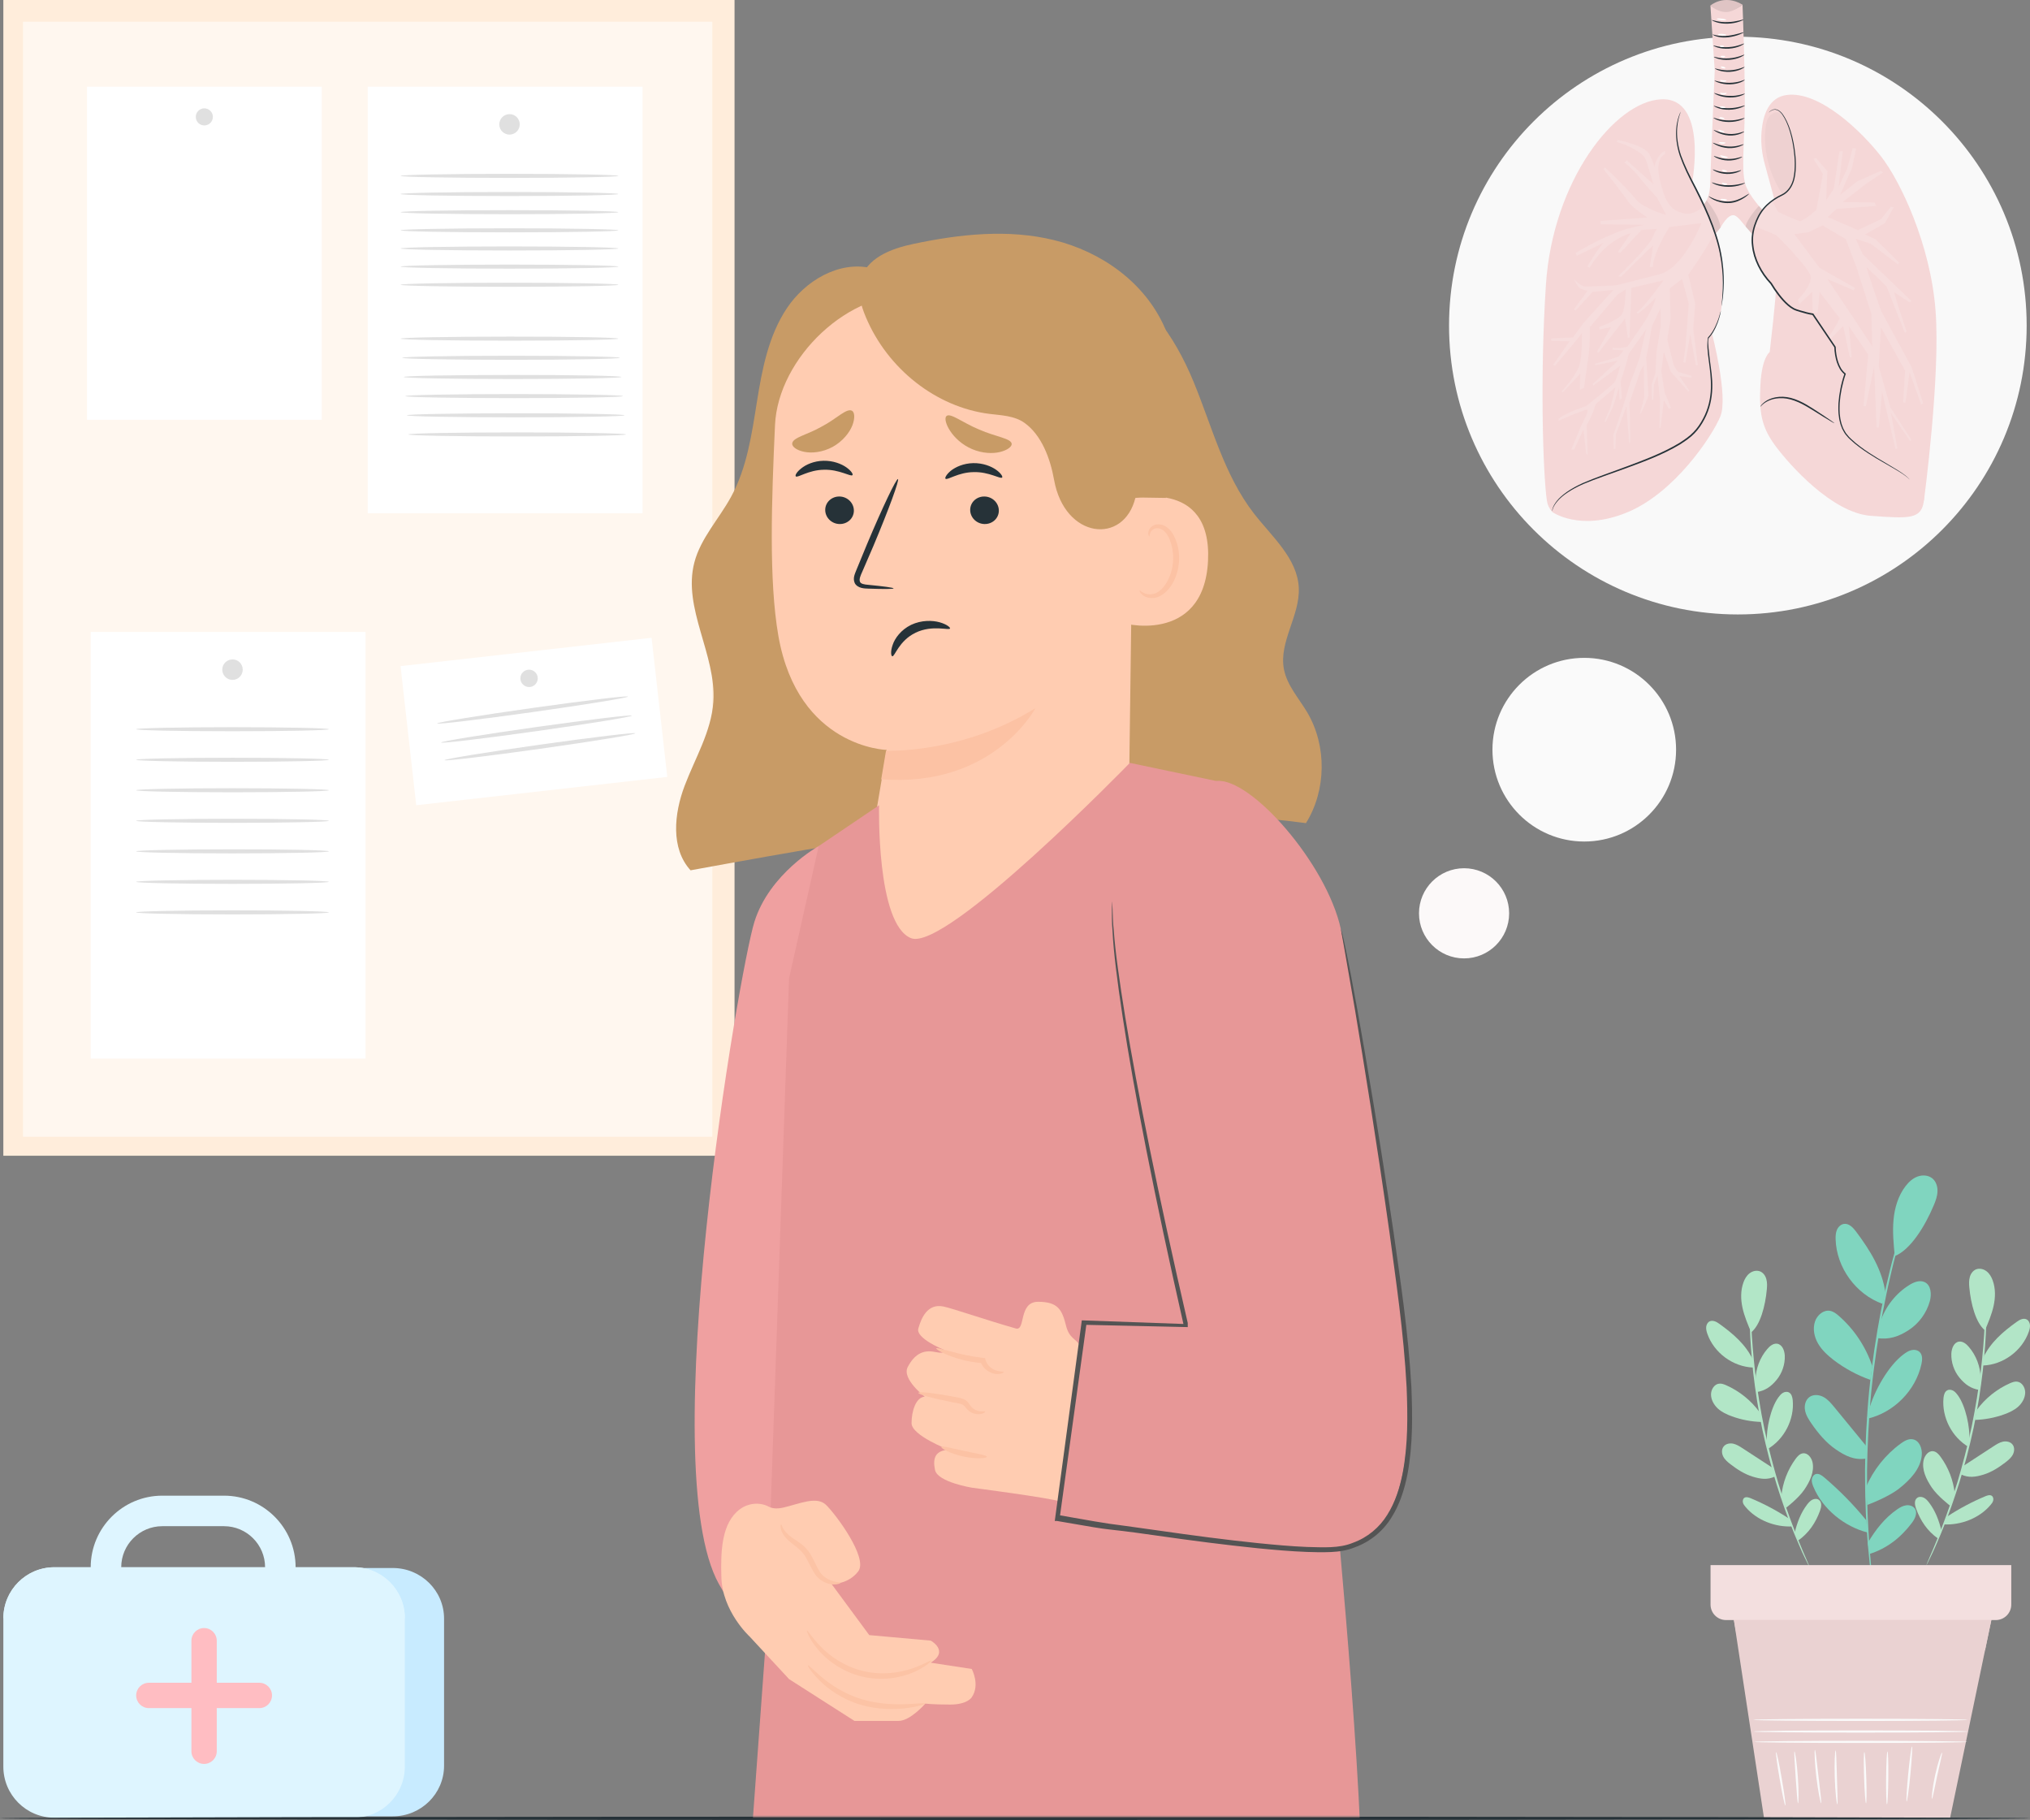 <svg width="608" height="545" viewBox="0 0 608 545" fill="none" xmlns="http://www.w3.org/2000/svg">
<rect x="0" y="0" width="608" height="545" fill="#808080" stroke="none"/>
<path d="M220 0H1V346.094H220V0Z" fill="#FFEDDB"/>
<path d="M213.348 6.505H6.896V340.408H213.348V6.505Z" fill="#FFF7EF"/>
<path d="M192.449 25.956H110.133V153.701H192.449V25.956Z" fill="white"/>
<path d="M155.666 37.245C155.666 38.944 154.281 40.308 152.602 40.308C150.902 40.308 149.539 38.923 149.539 37.245C149.539 35.545 150.923 34.181 152.602 34.181C154.281 34.16 155.666 35.545 155.666 37.245Z" fill="#E0E0E0"/>
<path d="M109.482 189.246H27.166V316.991H109.482V189.246Z" fill="white"/>
<path d="M72.699 200.535C72.699 202.235 71.314 203.598 69.636 203.598C67.936 203.598 66.572 202.214 66.572 200.535C66.572 198.835 67.957 197.471 69.636 197.471C71.335 197.45 72.699 198.835 72.699 200.535Z" fill="#E0E0E0"/>
<path d="M96.368 25.956H26.054V125.709H96.368V25.956Z" fill="white"/>
<path d="M63.76 35C63.76 36.406 62.627 37.56 61.2 37.56C59.794 37.56 58.64 36.426 58.64 35C58.64 33.594 59.773 32.44 61.2 32.44C62.606 32.461 63.76 33.594 63.76 35Z" fill="#E0E0E0"/>
<path d="M195.153 190.989L119.965 199.471L124.664 241.131L199.852 232.649L195.153 190.989Z" fill="white"/>
<path d="M161.059 203.137C161.059 204.585 159.884 205.739 158.457 205.739C157.03 205.739 155.855 204.564 155.855 203.137C155.855 201.689 157.03 200.535 158.457 200.535C159.884 200.535 161.059 201.689 161.059 203.137Z" fill="#E0E0E0"/>
<path d="M98.508 218.37C98.508 218.706 85.583 218.979 69.636 218.979C53.689 218.979 40.763 218.706 40.763 218.37C40.763 218.035 53.689 217.762 69.636 217.762C85.583 217.762 98.508 218.035 98.508 218.37Z" fill="#E0E0E0"/>
<path d="M98.508 227.519C98.508 227.855 85.583 228.128 69.636 228.128C53.689 228.128 40.763 227.855 40.763 227.519C40.763 227.183 53.689 226.911 69.636 226.911C85.583 226.911 98.508 227.183 98.508 227.519Z" fill="#E0E0E0"/>
<path d="M98.508 236.647C98.508 236.982 85.583 237.255 69.636 237.255C53.689 237.255 40.763 236.982 40.763 236.647C40.763 236.311 53.689 236.038 69.636 236.038C85.583 236.038 98.508 236.311 98.508 236.647Z" fill="#E0E0E0"/>
<path d="M98.508 245.795C98.508 246.131 85.583 246.404 69.636 246.404C53.689 246.404 40.763 246.131 40.763 245.795C40.763 245.459 53.689 245.187 69.636 245.187C85.583 245.187 98.508 245.459 98.508 245.795Z" fill="#E0E0E0"/>
<path d="M98.508 254.944C98.508 255.28 85.583 255.552 69.636 255.552C53.689 255.552 40.763 255.28 40.763 254.944C40.763 254.608 53.689 254.335 69.636 254.335C85.583 254.314 98.508 254.587 98.508 254.944Z" fill="#E0E0E0"/>
<path d="M98.508 264.071C98.508 264.407 85.583 264.68 69.636 264.68C53.689 264.68 40.763 264.407 40.763 264.071C40.763 263.736 53.689 263.463 69.636 263.463C85.583 263.463 98.508 263.736 98.508 264.071Z" fill="#E0E0E0"/>
<path d="M98.508 273.22C98.508 273.556 85.583 273.828 69.636 273.828C53.689 273.828 40.763 273.556 40.763 273.22C40.763 272.884 53.689 272.611 69.636 272.611C85.583 272.59 98.508 272.884 98.508 273.22Z" fill="#E0E0E0"/>
<path d="M188.106 208.592C188.148 208.928 175.39 211.005 159.611 213.23C143.81 215.454 130.99 216.986 130.927 216.65C130.885 216.314 143.642 214.237 159.422 212.013C175.222 209.788 188.064 208.257 188.106 208.592Z" fill="#E0E0E0"/>
<path d="M189.26 214.3C189.302 214.635 176.544 216.713 160.765 218.937C144.965 221.161 132.144 222.693 132.081 222.357C132.039 222.021 144.797 219.944 160.576 217.72C176.376 215.496 189.218 213.964 189.26 214.3Z" fill="#E0E0E0"/>
<path d="M190.309 219.587C190.351 219.923 177.593 222 161.814 224.225C146.014 226.449 133.193 227.981 133.13 227.645C133.088 227.309 145.846 225.232 161.625 223.008C177.425 220.783 190.267 219.252 190.309 219.587Z" fill="#E0E0E0"/>
<path d="M185.21 52.667C185.21 53.003 170.606 53.276 152.602 53.276C134.578 53.276 119.974 53.003 119.974 52.667C119.974 52.332 134.578 52.059 152.602 52.059C170.606 52.059 185.21 52.332 185.21 52.667Z" fill="#E0E0E0"/>
<path d="M185.21 58.102C185.21 58.438 170.606 58.711 152.602 58.711C134.578 58.711 119.974 58.438 119.974 58.102C119.974 57.766 134.578 57.493 152.602 57.493C170.606 57.493 185.21 57.766 185.21 58.102Z" fill="#E0E0E0"/>
<path d="M185.21 63.537C185.21 63.873 170.606 64.145 152.602 64.145C134.578 64.145 119.974 63.873 119.974 63.537C119.974 63.201 134.578 62.928 152.602 62.928C170.606 62.928 185.21 63.201 185.21 63.537Z" fill="#E0E0E0"/>
<path d="M185.21 68.971C185.21 69.307 170.606 69.58 152.602 69.58C134.578 69.58 119.974 69.307 119.974 68.971C119.974 68.635 134.578 68.363 152.602 68.363C170.606 68.363 185.21 68.635 185.21 68.971Z" fill="#E0E0E0"/>
<path d="M185.21 74.406C185.21 74.742 170.606 75.014 152.602 75.014C134.578 75.014 119.974 74.742 119.974 74.406C119.974 74.07 134.578 73.797 152.602 73.797C170.606 73.797 185.21 74.07 185.21 74.406Z" fill="#E0E0E0"/>
<path d="M185.21 79.84C185.21 80.176 170.606 80.449 152.602 80.449C134.578 80.449 119.974 80.176 119.974 79.84C119.974 79.505 134.578 79.232 152.602 79.232C170.606 79.232 185.21 79.505 185.21 79.84Z" fill="#E0E0E0"/>
<path d="M185.21 85.275C185.21 85.611 170.606 85.883 152.602 85.883C134.578 85.883 119.974 85.611 119.974 85.275C119.974 84.939 134.578 84.666 152.602 84.666C170.606 84.666 185.21 84.939 185.21 85.275Z" fill="#E0E0E0"/>
<path d="M185.21 101.411C185.21 101.747 170.606 102.02 152.602 102.02C134.578 102.02 119.974 101.747 119.974 101.411C119.974 101.075 134.578 100.803 152.602 100.803C170.606 100.782 185.21 101.054 185.21 101.411Z" fill="#E0E0E0"/>
<path d="M185.672 107.139C185.672 107.475 171.068 107.748 153.065 107.748C135.04 107.748 120.457 107.475 120.457 107.139C120.457 106.804 135.061 106.531 153.065 106.531C171.068 106.531 185.672 106.804 185.672 107.139Z" fill="#E0E0E0"/>
<path d="M186.133 112.889C186.133 113.224 171.528 113.497 153.525 113.497C135.501 113.497 120.917 113.224 120.917 112.889C120.917 112.553 135.522 112.28 153.525 112.28C171.528 112.259 186.133 112.532 186.133 112.889Z" fill="#E0E0E0"/>
<path d="M186.595 118.617C186.595 118.953 171.991 119.226 153.987 119.226C135.963 119.226 121.359 118.953 121.359 118.617C121.359 118.281 135.963 118.009 153.987 118.009C171.991 118.009 186.595 118.281 186.595 118.617Z" fill="#E0E0E0"/>
<path d="M187.057 124.366C187.057 124.702 172.453 124.975 154.449 124.975C136.425 124.975 121.842 124.702 121.842 124.366C121.842 124.031 136.446 123.758 154.449 123.758C172.453 123.737 187.057 124.031 187.057 124.366Z" fill="#E0E0E0"/>
<path d="M187.497 130.095C187.497 130.43 172.893 130.703 154.89 130.703C136.865 130.703 122.282 130.43 122.282 130.095C122.282 129.759 136.886 129.486 154.89 129.486C172.893 129.486 187.497 129.759 187.497 130.095Z" fill="#E0E0E0"/>
<path d="M518.707 481.174L528.311 544.275H584.092L597.053 482.106L518.707 481.174Z" fill="#EAD2D2"/>
<path d="M589.244 521.617C589.244 521.804 574.955 521.943 557.332 521.943C539.686 521.943 525.397 521.804 525.397 521.617C525.397 521.431 539.686 521.291 557.332 521.291C574.955 521.291 589.244 521.454 589.244 521.617Z" fill="#FAFAFA"/>
<path d="M589.477 518.517C589.477 518.703 575.095 518.843 557.332 518.843C539.57 518.843 525.188 518.703 525.188 518.517C525.188 518.33 539.57 518.19 557.332 518.19C575.071 518.19 589.477 518.33 589.477 518.517Z" fill="#FAFAFA"/>
<path d="M589.36 515.02C589.36 515.207 574.978 515.347 557.216 515.347C539.453 515.347 525.071 515.207 525.071 515.02C525.071 514.834 539.453 514.694 557.216 514.694C574.955 514.694 589.36 514.834 589.36 515.02Z" fill="#FAFAFA"/>
<path d="M534.721 540.685C534.535 540.708 533.765 537.165 533.02 532.736C532.25 528.307 531.784 524.717 531.947 524.671C532.134 524.647 532.903 528.19 533.649 532.619C534.418 537.048 534.908 540.661 534.721 540.685Z" fill="#FAFAFA"/>
<path d="M538.521 540.009C538.334 540.009 538.125 536.536 537.822 532.247C537.542 527.957 537.286 524.484 537.449 524.461C537.635 524.438 538.171 527.888 538.474 532.2C538.777 536.512 538.707 540.009 538.521 540.009Z" fill="#FAFAFA"/>
<path d="M545.444 540.009C545.281 540.032 544.512 536.489 543.999 532.06C543.486 527.631 543.393 523.995 543.58 523.995C543.766 523.995 544.139 527.561 544.652 531.99C545.141 536.396 545.631 539.985 545.444 540.009Z" fill="#FAFAFA"/>
<path d="M550.292 540.335C550.106 540.358 549.663 536.745 549.523 532.27C549.383 527.794 549.593 524.158 549.78 524.158C549.966 524.158 550.036 527.794 550.176 532.246C550.316 536.699 550.479 540.335 550.292 540.335Z" fill="#FAFAFA"/>
<path d="M558.894 540.009C558.708 540.009 558.451 536.582 558.311 532.34C558.171 528.097 558.195 524.647 558.381 524.647C558.568 524.647 558.824 528.074 558.964 532.316C559.104 536.559 559.057 540.009 558.894 540.009Z" fill="#FAFAFA"/>
<path d="M565.165 540.335C564.978 540.335 564.862 536.792 564.908 532.41C564.955 528.027 565.118 524.484 565.304 524.484C565.491 524.484 565.608 528.027 565.561 532.41C565.514 536.792 565.351 540.358 565.165 540.335Z" fill="#FAFAFA"/>
<path d="M571.062 539.496C570.875 539.473 571.085 535.766 571.528 531.198C571.971 526.629 572.484 522.946 572.647 522.969C572.833 522.992 572.624 526.699 572.181 531.268C571.738 535.836 571.225 539.519 571.062 539.496Z" fill="#FAFAFA"/>
<path d="M578.638 538.68C578.474 538.657 578.731 535.487 579.57 531.64C580.409 527.794 581.481 524.787 581.645 524.834C581.831 524.88 581.038 527.957 580.199 531.78C579.383 535.58 578.824 538.703 578.638 538.68Z" fill="#FAFAFA"/>
<path d="M573.276 356.675C573.276 356.675 573.253 356.791 573.206 356.978C573.136 357.211 573.043 357.514 572.95 357.863C572.693 358.703 572.344 359.822 571.878 361.267C571.411 362.735 570.829 364.554 570.246 366.675C569.64 368.796 568.894 371.174 568.241 373.878C567.542 376.558 566.773 379.495 566.073 382.665C565.304 385.836 564.651 389.239 563.929 392.829C562.6 400.032 561.365 407.98 560.502 416.372C559.686 424.787 559.313 432.829 559.197 440.125C559.197 443.785 559.174 447.258 559.29 450.521C559.337 453.785 559.523 456.792 559.686 459.566C559.803 462.339 560.059 464.834 560.246 467.025C560.409 469.216 560.595 471.104 560.782 472.643C560.945 474.134 561.062 475.323 561.155 476.186C561.178 476.559 561.202 476.862 561.225 477.118C561.248 477.328 561.248 477.444 561.225 477.444C561.225 477.444 561.178 477.351 561.155 477.141C561.108 476.908 561.062 476.605 561.015 476.232C560.899 475.37 560.735 474.181 560.526 472.689C560.316 471.151 560.059 469.263 559.873 467.071C559.663 464.88 559.383 462.386 559.22 459.612C559.034 456.838 558.824 453.808 558.754 450.545C558.591 447.281 558.614 443.808 558.591 440.125C558.661 432.782 559.034 424.74 559.85 416.302C560.712 407.887 561.947 399.915 563.323 392.712C564.069 389.122 564.745 385.696 565.537 382.549C566.26 379.379 567.052 376.442 567.798 373.761C568.498 371.08 569.267 368.703 569.896 366.581C570.526 364.46 571.132 362.665 571.644 361.22C572.134 359.798 572.53 358.679 572.833 357.84C572.973 357.491 573.066 357.211 573.16 356.978C573.206 356.768 573.253 356.675 573.276 356.675Z" fill="#80D5BF"/>
<path d="M563.206 395.742C564.721 391.244 567.845 387.281 571.878 384.787C573.253 383.924 575.001 383.248 576.47 383.948C578.404 384.88 578.568 387.631 577.985 389.705C577.006 393.202 574.721 396.325 571.668 398.307C568.614 400.288 565.794 401.22 562.204 400.707" fill="#80D5BF"/>
<path d="M559.803 422.13C561.248 416.675 565.584 408.936 570.106 405.579C570.829 405.043 571.575 404.53 572.437 404.321C573.3 404.111 574.302 404.251 574.931 404.857C575.864 405.743 575.77 407.234 575.491 408.47C573.766 416.419 567.146 423.085 559.22 424.857" fill="#80D5BF"/>
<path d="M558.871 445.346C561.085 440.172 564.721 435.603 569.267 432.293C570.339 431.524 571.598 430.754 572.903 431.011C574.885 431.36 575.77 433.785 575.584 435.766C575.234 439.869 572.087 443.155 568.847 445.719C565.351 448.47 559.244 450.661 559.244 450.661" fill="#80D5BF"/>
<path d="M559.407 462.036C561.691 458.144 564.535 454.507 568.242 451.966C569.057 451.407 569.92 450.917 570.899 450.778C571.878 450.638 572.95 450.964 573.51 451.757C574.395 453.062 573.556 454.81 572.601 456.069C569.314 460.405 565.188 463.691 559.99 465.323" fill="#80D5BF"/>
<path d="M558.964 455.253C555.164 450.591 550.922 446.279 546.33 442.386C545.607 441.78 544.698 441.151 543.812 441.43C543.113 441.663 542.693 442.409 542.647 443.132C542.6 443.855 542.857 444.577 543.136 445.253C545.91 451.92 552.414 457.165 559.407 458.936" fill="#80D5BF"/>
<path d="M559.36 433.528C556.05 429.496 552.74 425.463 549.43 421.43C548.474 420.288 547.519 419.099 546.213 418.377C544.908 417.654 543.206 417.468 541.971 418.33C540.759 419.192 540.339 420.871 540.619 422.316C540.875 423.785 541.714 425.067 542.554 426.302C544.582 429.216 546.866 431.99 549.78 433.994C552.693 435.999 555.351 437.304 558.847 436.792" fill="#80D5BF"/>
<path d="M560.759 409.076C558.824 403.318 555.351 398.073 550.759 394.064C549.989 393.388 549.15 392.735 548.148 392.549C546.166 392.153 544.232 393.831 543.602 395.742C542.88 397.91 543.369 400.335 544.511 402.316C545.654 404.297 547.379 405.859 549.173 407.258C552.507 409.798 556.26 411.826 560.222 413.225" fill="#80D5BF"/>
<path d="M564.721 387.281C563.766 380.265 560.106 374.414 555.864 368.749C554.978 367.561 553.719 366.278 552.251 366.512C551.318 366.651 550.549 367.421 550.176 368.283C549.803 369.169 549.756 370.148 549.78 371.08C550.013 379.565 555.864 387.607 563.836 390.451" fill="#80D5BF"/>
<path d="M567.495 376.139C567.146 372.526 566.796 368.889 567.122 365.299C567.449 361.686 568.521 358.073 570.735 355.183C571.691 353.947 572.88 352.852 574.349 352.316C575.817 351.78 577.565 351.896 578.777 352.898C579.896 353.831 580.339 355.346 580.293 356.791C580.246 358.236 579.733 359.612 579.174 360.94C576.516 367.304 572.111 374.344 567.495 376.139Z" fill="#80D5BF"/>
<path d="M524.232 384.507C524.255 384.507 524.279 384.81 524.279 385.393C524.279 386.045 524.302 386.885 524.302 387.934C524.302 389.029 524.302 390.381 524.372 391.966C524.418 393.528 524.442 395.323 524.558 397.304C524.722 401.244 525.118 405.952 525.701 411.127C526.353 416.302 527.216 421.99 528.451 427.887C529.71 433.785 531.178 439.332 532.67 444.344C534.209 449.332 535.747 453.785 537.169 457.468C537.845 459.332 538.544 460.964 539.127 462.433C539.71 463.901 540.246 465.137 540.689 466.139C541.109 467.118 541.435 467.887 541.691 468.493C541.924 469.029 542.018 469.309 541.994 469.332C541.971 469.332 541.831 469.076 541.575 468.563C541.295 467.98 540.922 467.211 540.456 466.279C539.966 465.277 539.407 464.064 538.801 462.596C538.195 461.151 537.449 459.519 536.75 457.654C535.258 453.994 533.673 449.542 532.111 444.531C530.572 439.519 529.08 433.948 527.822 428.027C526.586 422.106 525.724 416.395 525.118 411.197C524.558 405.999 524.209 401.29 524.092 397.328C523.999 395.346 524.022 393.551 523.999 391.99C523.976 390.404 523.999 389.052 524.046 387.957C524.092 386.908 524.115 386.069 524.139 385.416C524.185 384.81 524.209 384.507 524.232 384.507Z" fill="#B2E6C7"/>
<path d="M525.793 413.272C525.84 409.868 527.122 406.512 529.337 403.948C530.083 403.062 531.131 402.223 532.274 402.386C533.812 402.619 534.488 404.437 534.558 405.976C534.651 408.563 533.766 411.197 532.111 413.202C530.455 415.206 528.731 416.442 526.166 416.861" fill="#B2E6C7"/>
<path d="M529.174 431.966C528.987 427.957 530.269 421.733 532.624 418.47C532.996 417.957 533.416 417.444 533.952 417.118C534.488 416.791 535.211 416.675 535.77 416.955C536.586 417.351 536.843 418.377 536.936 419.286C537.472 425.067 534.395 431.034 529.383 433.948" fill="#B2E6C7"/>
<path d="M533.533 447.98C533.929 443.971 535.421 440.102 537.798 436.862C538.358 436.092 539.057 435.323 539.99 435.206C541.412 435.02 542.53 436.465 542.857 437.864C543.486 440.731 542.064 443.645 540.409 446.092C538.638 448.703 534.931 451.524 534.931 451.524" fill="#B2E6C7"/>
<path d="M537.472 459.216C538.195 456.092 539.337 452.992 541.318 450.451C541.761 449.892 542.227 449.379 542.857 449.076C543.486 448.773 544.302 448.75 544.838 449.193C545.724 449.892 545.514 451.267 545.141 452.316C543.836 455.976 541.738 459.099 538.544 461.337" fill="#B2E6C7"/>
<path d="M535.723 454.694C532.134 452.339 528.311 450.311 524.348 448.656C523.719 448.4 522.973 448.167 522.437 448.54C522.017 448.843 521.9 449.449 522.017 449.938C522.134 450.451 522.46 450.871 522.81 451.267C526.12 455.23 531.691 457.374 536.842 457.095" fill="#B2E6C7"/>
<path d="M531.318 439.822C528.194 437.794 525.07 435.743 521.947 433.715C521.061 433.132 520.129 432.549 519.103 432.316C518.054 432.106 516.842 432.339 516.213 433.202C515.56 434.041 515.653 435.276 516.143 436.209C516.632 437.141 517.471 437.84 518.311 438.493C520.315 440.032 522.483 441.43 524.884 442.176C527.308 442.922 529.383 443.225 531.667 442.13" fill="#B2E6C7"/>
<path d="M527.006 422.875C524.442 419.356 520.945 416.558 516.983 414.81C516.307 414.53 515.607 414.251 514.885 414.344C513.439 414.507 512.507 416.046 512.46 417.491C512.437 419.122 513.3 420.661 514.488 421.78C515.677 422.875 517.192 423.575 518.731 424.134C521.551 425.16 524.535 425.719 527.542 425.812" fill="#B2E6C7"/>
<path d="M525.001 407.164C522.833 402.596 519.08 399.402 514.978 396.442C514.115 395.812 512.996 395.23 512.041 395.696C511.435 395.999 511.085 396.675 511.015 397.351C510.945 398.027 511.132 398.703 511.341 399.356C513.323 405.09 519.034 409.309 525.094 409.519" fill="#B2E6C7"/>
<path d="M524.488 398.983C523.486 396.605 522.46 394.204 521.901 391.663C521.341 389.146 521.295 386.442 522.18 384.017C522.553 382.968 523.136 381.966 524.022 381.29C524.908 380.614 526.12 380.311 527.169 380.731C528.125 381.127 528.777 382.059 529.034 383.062C529.313 384.064 529.267 385.113 529.174 386.139C528.731 391.034 527.239 396.791 524.488 398.983Z" fill="#B2E6C7"/>
<path d="M594.768 383.878C594.792 383.878 594.815 384.181 594.838 384.763C594.862 385.416 594.885 386.255 594.931 387.304C594.978 388.4 595.001 389.775 594.978 391.337C594.955 392.899 594.978 394.693 594.885 396.675C594.768 400.638 594.442 405.346 593.859 410.544C593.253 415.742 592.391 421.453 591.155 427.374C589.896 433.295 588.405 438.866 586.866 443.878C585.304 448.866 583.719 453.318 582.227 457.001C581.528 458.843 580.782 460.475 580.176 461.943C579.57 463.388 578.987 464.624 578.521 465.626C578.055 466.582 577.682 467.328 577.402 467.911C577.146 468.423 577.006 468.703 576.983 468.68C576.959 468.68 577.076 468.377 577.286 467.841C577.542 467.235 577.868 466.465 578.288 465.486C578.731 464.484 579.267 463.225 579.85 461.78C580.433 460.311 581.132 458.68 581.808 456.815C583.23 453.132 584.768 448.68 586.307 443.691C587.799 438.68 589.267 433.132 590.526 427.234C591.738 421.337 592.624 415.649 593.276 410.474C593.883 405.276 594.255 400.591 594.419 396.652C594.559 394.67 594.558 392.899 594.605 391.313C594.675 389.752 594.675 388.4 594.675 387.281C594.698 386.232 594.698 385.393 594.698 384.74C594.722 384.181 594.745 383.878 594.768 383.878Z" fill="#B2E5C7"/>
<path d="M593.206 412.642C593.16 409.239 591.878 405.882 589.663 403.318C588.917 402.432 587.868 401.593 586.726 401.756C585.188 401.99 584.512 403.808 584.442 405.346C584.349 407.934 585.234 410.568 586.889 412.572C588.544 414.577 590.269 415.812 592.833 416.232" fill="#B2E5C7"/>
<path d="M589.849 431.337C590.036 427.328 588.754 421.104 586.4 417.84C586.027 417.328 585.607 416.815 585.071 416.488C584.535 416.162 583.812 416.046 583.253 416.325C582.437 416.722 582.18 417.747 582.087 418.656C581.551 424.437 584.628 430.405 589.64 433.318" fill="#B2E5C7"/>
<path d="M585.468 447.351C585.072 443.342 583.58 439.472 581.202 436.232C580.643 435.463 579.943 434.694 579.011 434.577C577.589 434.391 576.47 435.836 576.144 437.234C575.514 440.102 576.936 443.015 578.591 445.463C580.363 448.074 584.069 450.894 584.069 450.894" fill="#B2E5C7"/>
<path d="M581.528 458.61C580.805 455.486 579.663 452.386 577.682 449.845C577.239 449.286 576.773 448.773 576.143 448.47C575.514 448.167 574.698 448.144 574.162 448.586C573.276 449.286 573.486 450.661 573.859 451.71C575.164 455.37 577.262 458.493 580.456 460.731" fill="#B2E5C7"/>
<path d="M583.276 454.088C586.866 451.733 590.689 449.705 594.651 448.05C595.281 447.794 596.027 447.561 596.563 447.934C596.982 448.237 597.099 448.843 596.982 449.332C596.866 449.845 596.54 450.265 596.19 450.661C592.88 454.624 587.309 456.768 582.157 456.489" fill="#B2E5C7"/>
<path d="M587.682 439.216C590.805 437.188 593.929 435.137 597.053 433.109C597.938 432.526 598.871 431.943 599.896 431.71C600.945 431.5 602.158 431.733 602.787 432.596C603.44 433.435 603.346 434.67 602.857 435.603C602.367 436.535 601.528 437.234 600.689 437.887C598.684 439.426 596.516 440.824 594.116 441.57C591.691 442.316 589.617 442.619 587.332 441.523" fill="#B2E5C7"/>
<path d="M592.018 422.269C594.582 418.75 598.078 415.952 602.041 414.204C602.717 413.924 603.416 413.645 604.139 413.738C605.584 413.901 606.516 415.439 606.563 416.885C606.586 418.516 605.724 420.055 604.535 421.174C603.346 422.269 601.831 422.969 600.293 423.528C597.472 424.554 594.488 425.113 591.481 425.206" fill="#B2E5C7"/>
<path d="M593.999 406.558C596.167 401.99 599.896 398.796 604.022 395.836C604.885 395.206 606.003 394.624 606.959 395.09C607.565 395.393 607.915 396.069 607.985 396.745C608.055 397.421 607.868 398.097 607.658 398.749C605.677 404.484 599.966 408.703 593.906 408.913" fill="#B2E5C7"/>
<path d="M594.512 398.376C595.515 395.999 596.54 393.598 597.1 391.057C597.659 388.516 597.706 385.836 596.82 383.411C596.447 382.362 595.864 381.36 594.978 380.684C594.093 380.008 592.88 379.705 591.831 380.125C590.876 380.521 590.223 381.453 589.967 382.456C589.687 383.458 589.734 384.507 589.827 385.533C590.27 390.428 591.762 396.162 594.512 398.376Z" fill="#B2E5C7"/>
<path d="M512.32 468.68V480.498C512.32 483.062 514.395 485.137 516.959 485.137H597.752C600.316 485.137 602.391 483.062 602.391 480.498V468.68H512.32Z" fill="#F3DFDF"/>
<path d="M519.313 485.137L519.989 488.913L594.535 494.204L596.423 485.137H519.313Z" fill="#EAD2D2"/>
<circle cx="520.5" cy="97.5" r="86.5" fill="#F9F9F9"/>
<path d="M522.639 54.785C521.824 51.152 522.102 47.779 522.486 37.069C522.889 25.768 521.896 1.395 521.896 1.395C518.8 3.73 515.587 3.721 512.285 1.655L513.573 21.151C513.573 21.151 512.312 50.141 512.24 54.642C512.142 60.18 509.958 61.451 509.958 61.451L511.345 73.056L515.3 68.179C515.3 68.179 517.493 63.902 519.471 64.493C520.607 64.833 521.985 66.891 523.14 68.215C523.999 69.19 525.117 70.461 525.117 70.461L528.411 63.455C528.411 63.446 523.453 58.418 522.639 54.785Z" fill="#F5D7D7"/>
<path d="M522.281 9.68C522.334 9.77 520.384 10.826 517.699 11.157C516.357 11.318 515.122 11.201 514.271 10.951C513.412 10.709 512.956 10.396 512.974 10.351C513.001 10.28 513.502 10.477 514.343 10.629C515.175 10.79 516.357 10.844 517.645 10.691C520.24 10.378 522.227 9.528 522.281 9.68Z" fill="#263238"/>
<path d="M522.227 5.86C522.29 5.958 520.249 7.014 517.475 7.086C516.106 7.13 514.862 6.925 514.003 6.638C513.144 6.361 512.67 6.057 512.696 6.012C512.741 5.896 514.781 6.755 517.457 6.62C520.133 6.549 522.173 5.726 522.227 5.86Z" fill="#263238"/>
<path d="M522.397 13.045C522.424 13.089 521.994 13.429 521.189 13.787C520.383 14.145 519.202 14.476 517.86 14.566C516.518 14.655 515.292 14.494 514.45 14.235C513.6 13.984 513.135 13.68 513.162 13.635C513.189 13.564 513.69 13.752 514.531 13.913C515.363 14.083 516.535 14.19 517.833 14.101C520.437 13.957 522.343 12.928 522.397 13.045Z" fill="#263238"/>
<path d="M522.469 16.382C522.495 16.427 522.066 16.767 521.269 17.125C520.473 17.483 519.301 17.823 517.967 17.921C516.634 18.02 515.417 17.867 514.576 17.608C513.735 17.357 513.269 17.062 513.296 17.009C513.323 16.937 513.824 17.125 514.656 17.286C515.48 17.456 516.652 17.554 517.932 17.456C520.518 17.286 522.406 16.266 522.469 16.382Z" fill="#263238"/>
<path d="M522.531 20.051C522.558 20.095 522.146 20.426 521.368 20.775C520.589 21.124 519.444 21.437 518.137 21.509C516.84 21.572 515.659 21.375 514.853 21.106C514.039 20.847 513.6 20.552 513.618 20.507C513.663 20.382 515.596 21.205 518.111 21.044C520.634 20.945 522.469 19.934 522.531 20.051Z" fill="#263238"/>
<path d="M522.576 23.916C522.603 23.961 522.182 24.301 521.386 24.632C520.589 24.963 519.408 25.24 518.084 25.258C515.408 25.321 513.439 24.247 513.52 24.148C513.564 24.023 515.515 24.855 518.075 24.793C519.345 24.775 520.473 24.56 521.269 24.319C522.066 24.077 522.54 23.844 522.576 23.916Z" fill="#263238"/>
<path d="M522.594 28.05C522.621 28.094 522.173 28.417 521.341 28.703C520.518 28.998 519.31 29.222 517.976 29.186C516.643 29.15 515.444 28.873 514.638 28.551C513.824 28.238 513.385 27.907 513.412 27.862C513.466 27.745 515.399 28.694 517.994 28.721C520.58 28.828 522.54 27.933 522.594 28.05Z" fill="#263238"/>
<path d="M522.594 31.593C522.674 31.691 520.679 32.819 517.949 32.864C516.598 32.899 515.372 32.676 514.549 32.362C513.717 32.058 513.269 31.718 513.296 31.674C513.332 31.611 513.815 31.834 514.638 32.049C515.462 32.264 516.634 32.425 517.932 32.398C520.563 32.353 522.54 31.468 522.594 31.593Z" fill="#263238"/>
<path d="M522.54 35.342C522.567 35.387 522.102 35.7 521.261 35.995C520.419 36.29 519.202 36.532 517.851 36.532C516.491 36.532 515.274 36.281 514.441 35.959C513.609 35.646 513.162 35.306 513.189 35.261C513.224 35.199 513.717 35.422 514.54 35.646C515.363 35.879 516.544 36.058 517.851 36.067C520.491 36.102 522.487 35.217 522.54 35.342Z" fill="#263238"/>
<path d="M522.406 39.404C522.433 39.449 521.985 39.771 521.162 40.084C520.348 40.397 519.122 40.675 517.77 40.576C516.419 40.478 515.247 40.075 514.459 39.69C513.672 39.306 513.242 38.975 513.269 38.93C513.332 38.778 515.22 39.923 517.797 40.111C520.392 40.308 522.352 39.243 522.406 39.404Z" fill="#263238"/>
<path d="M522.254 43.207C522.281 43.252 521.824 43.565 520.992 43.869C520.16 44.173 518.934 44.424 517.573 44.343C514.817 44.164 512.938 42.822 513.01 42.759C513.072 42.607 514.987 43.717 517.6 43.878C520.222 44.057 522.209 43.055 522.254 43.207Z" fill="#263238"/>
<path d="M521.797 46.956C521.824 47.009 521.404 47.296 520.643 47.573C519.882 47.859 518.764 48.101 517.511 48.065C516.258 48.029 515.157 47.725 514.415 47.403C513.663 47.081 513.269 46.768 513.296 46.723C513.359 46.589 515.122 47.555 517.529 47.6C519.918 47.689 521.744 46.822 521.797 46.956Z" fill="#263238"/>
<path d="M521.493 50.982C521.52 51.036 521.099 51.322 520.339 51.6C519.578 51.886 518.46 52.127 517.207 52.092C515.954 52.056 514.853 51.752 514.11 51.43C513.359 51.108 512.965 50.794 512.992 50.75C513.054 50.615 514.817 51.582 517.225 51.626C519.623 51.707 521.44 50.839 521.493 50.982Z" fill="#263238"/>
<path d="M522.639 54.785C522.71 54.892 520.553 55.984 517.645 55.939C516.213 55.93 514.925 55.662 514.039 55.34C513.153 55.017 512.67 54.678 512.696 54.633C512.732 54.57 513.251 54.794 514.137 55.026C515.014 55.259 516.258 55.465 517.645 55.474C520.446 55.519 522.594 54.66 522.639 54.785Z" fill="#263238"/>
<path d="M523.847 58.024C523.882 58.069 523.363 58.605 522.361 59.267C521.368 59.912 519.82 60.708 517.94 60.806C516.079 60.887 514.423 60.395 513.35 59.867C512.267 59.339 511.712 58.82 511.739 58.784C511.783 58.722 512.392 59.133 513.475 59.563C514.549 60.001 516.142 60.422 517.913 60.341C519.667 60.252 521.171 59.545 522.191 58.981C523.211 58.408 523.802 57.961 523.847 58.024Z" fill="#263238"/>
<path d="M517.019 5.958C517.001 6.084 516.356 6.119 515.56 6.039C514.772 5.949 514.137 5.779 514.155 5.654C514.173 5.529 514.817 5.493 515.614 5.574C516.401 5.654 517.036 5.824 517.019 5.958Z" fill="white"/>
<path d="M517.063 10.486C517.055 10.611 516.491 10.674 515.802 10.62C515.113 10.566 514.558 10.423 514.567 10.289C514.576 10.164 515.139 10.101 515.829 10.155C516.518 10.208 517.072 10.361 517.063 10.486Z" fill="white"/>
<path d="M516.374 13.904C516.365 14.029 516.061 14.11 515.712 14.083C515.354 14.056 515.077 13.922 515.086 13.796C515.095 13.671 515.399 13.591 515.748 13.617C516.106 13.644 516.383 13.77 516.374 13.904Z" fill="white"/>
<path d="M516.714 16.865C516.759 16.982 516.446 17.196 516.016 17.187C515.587 17.187 515.283 16.964 515.327 16.847C515.372 16.722 515.676 16.722 516.025 16.722C516.365 16.722 516.67 16.74 516.714 16.865Z" fill="white"/>
<path d="M516.768 20.391C516.732 20.516 516.392 20.534 516.016 20.426C515.632 20.319 515.354 20.131 515.39 20.015C515.426 19.89 515.766 19.872 516.142 19.979C516.518 20.078 516.795 20.265 516.768 20.391Z" fill="white"/>
<path d="M517.09 24.166C517.144 24.283 516.697 24.569 516.079 24.515C515.462 24.462 515.068 24.095 515.139 23.997C515.211 23.88 515.614 24.014 516.115 24.05C516.616 24.095 517.046 24.041 517.09 24.166Z" fill="white"/>
<path d="M517.135 27.853C517.225 27.942 516.813 28.363 516.142 28.345C515.471 28.327 515.086 27.88 515.184 27.79C515.265 27.683 515.658 27.871 516.16 27.88C516.661 27.907 517.063 27.745 517.135 27.853Z" fill="white"/>
<path d="M516.822 32.192C516.813 32.318 516.401 32.389 515.918 32.336C515.435 32.291 515.05 32.148 515.059 32.013C515.068 31.888 515.48 31.826 515.963 31.87C516.455 31.924 516.84 32.067 516.822 32.192Z" fill="white"/>
<path d="M516.5 35.566C516.473 35.691 516.097 35.709 515.658 35.61C515.22 35.512 514.898 35.324 514.925 35.199C514.952 35.073 515.327 35.056 515.766 35.154C516.204 35.261 516.535 35.44 516.5 35.566Z" fill="white"/>
<path d="M516.464 39.422C516.482 39.547 516.016 39.699 515.461 39.52C514.907 39.342 514.62 38.948 514.71 38.858C514.799 38.76 515.157 38.939 515.605 39.073C516.052 39.225 516.455 39.288 516.464 39.422Z" fill="white"/>
<path d="M516.804 42.759C516.84 42.885 516.392 43.09 515.811 43.055C515.229 43.019 514.817 42.751 514.862 42.634C514.907 42.509 515.336 42.554 515.837 42.589C516.339 42.625 516.768 42.634 516.804 42.759Z" fill="white"/>
<path d="M517.493 47.108C517.493 47.233 516.929 47.349 516.249 47.179C515.569 47.01 515.121 46.643 515.184 46.535C515.247 46.419 515.748 46.58 516.365 46.723C516.974 46.884 517.493 46.974 517.493 47.108Z" fill="white"/>
<path d="M517.26 51.277C517.233 51.403 516.866 51.438 516.437 51.358C516.007 51.277 515.667 51.107 515.694 50.982C515.721 50.857 516.088 50.821 516.517 50.902C516.947 50.991 517.278 51.152 517.26 51.277Z" fill="white"/>
<path d="M517.305 55.053C517.359 55.17 516.974 55.429 516.446 55.331C515.918 55.241 515.64 54.865 515.73 54.776C515.819 54.678 516.133 54.812 516.526 54.874C516.92 54.946 517.26 54.928 517.305 55.053Z" fill="white"/>
<path d="M517.26 59.849C517.269 59.974 516.813 60.1 516.258 60.046C515.703 60.001 515.274 59.795 515.309 59.67C515.345 59.545 515.775 59.536 516.294 59.581C516.822 59.626 517.251 59.715 517.26 59.849Z" fill="white"/>
<g opacity="0.3">
<path opacity="0.3" d="M526.827 61.648C526.827 61.648 523.256 65.432 522.818 67.839L525.037 70.353L528.106 63.124L526.827 61.648Z" fill="black"/>
</g>
<g opacity="0.3">
<path opacity="0.3" d="M511.148 60.01C511.148 60.01 515.041 64.618 515.301 68.17L513.797 69.996L510.173 61.406L511.148 60.01Z" fill="black"/>
</g>
<path d="M512.285 1.655C512.285 1.655 516.374 -1.889 521.896 1.395C521.896 1.395 519.345 3.578 517.019 3.605C514.325 3.641 512.285 1.655 512.285 1.655Z" fill="#F5D7D7"/>
<g opacity="0.3">
<path opacity="0.3" d="M512.285 1.655C512.285 1.655 516.374 -1.889 521.896 1.395C521.896 1.395 519.345 3.578 517.019 3.605C514.325 3.641 512.285 1.655 512.285 1.655Z" fill="black"/>
</g>
<path d="M531.829 86.763C532.169 87.193 530.039 105.428 530.039 105.428C530.039 105.428 527.677 106.94 527.247 115.333C526.818 123.726 527.65 128.02 531.829 133.631C536.008 139.241 548.769 153.61 560.34 154.469C571.92 155.328 575.527 155.498 576.216 149.951C576.905 144.394 571.33 122.598 571.33 122.598L560.484 93.474L531.829 86.763Z" fill="#F5D7D7"/>
<path d="M528.554 49.112C527.686 45.927 527.319 42.616 527.605 39.333C528.008 34.635 529.672 29.114 535.221 28.434C545.073 27.227 557.611 39.431 563.392 46.84C569.173 54.248 578.184 73.145 579.706 92.946C581.236 112.747 576.225 149.951 576.225 149.951C576.225 149.951 574.802 147.83 572.126 143.786C569.45 139.742 553.154 134.758 551.552 127.027C549.951 119.297 552.635 111.986 552.635 111.986C552.635 111.986 550.577 110.886 549.619 103.943L542.988 94.109C542.988 94.109 540.456 94.226 537.368 92.49C534.29 90.754 527.811 81.636 525.86 77.852C523.525 73.315 525.073 65.71 527.945 62.918C529.046 61.853 531.391 59.518 531.391 59.518L528.554 49.112Z" fill="#F5D7D7"/>
<path d="M549.423 126.732C549.405 126.759 549.092 126.598 548.546 126.276C548 125.954 547.212 125.488 546.246 124.889C545.252 124.271 544.116 123.565 542.863 122.786C541.592 121.999 540.187 121.14 538.621 120.451C537.064 119.762 535.48 119.314 534.013 119.243C532.545 119.171 531.212 119.395 530.183 119.798C528.071 120.594 527.283 121.891 527.212 121.802C527.203 121.793 527.238 121.712 527.337 121.578C527.426 121.435 527.578 121.238 527.802 121.006C528.25 120.549 528.983 119.932 530.057 119.493C531.122 119.037 532.5 118.76 534.031 118.813C535.57 118.858 537.216 119.314 538.809 120.021C540.411 120.728 541.825 121.614 543.087 122.419C544.313 123.225 545.44 123.967 546.416 124.602C547.355 125.229 548.116 125.748 548.635 126.115C549.154 126.49 549.441 126.705 549.423 126.732Z" fill="#263238"/>
<g opacity="0.3">
<g opacity="0.3">
<path opacity="0.3" d="M533.816 58.114C530.013 52.324 528.044 45.256 528.787 38.375C528.921 37.149 529.153 35.879 529.896 34.895C530.639 33.91 532.008 33.293 533.145 33.785C534.245 34.259 534.648 35.557 535.113 36.657C536.957 41.059 537.691 45.453 537.744 50.016C537.762 51.725 537.583 53.264 536.903 54.839C536.232 56.404 535.4 57.487 533.816 58.114Z" fill="black"/>
</g>
</g>
<g opacity="0.2">
<path opacity="0.7" d="M570.005 120.451L570.685 120.657L571.938 111.521L575.401 121.149L576.01 120.719L572.537 109.937L563.392 93.08C563.392 93.08 558.72 79.757 559.114 80.08C559.508 80.393 565.038 85.806 565.038 85.806L570.506 99.621L571.052 99.344C571.052 99.344 567.007 87.246 567.401 87.569C567.795 87.882 572.063 90.629 572.063 90.629L572.493 90.128L557.933 76.187L555.812 71.526L560.331 73.02L568.457 79.212L568.797 78.585L561.718 71.633L558.622 70.228L564.537 66.846L567.222 62.041L566.255 61.952L563.392 65.611L556.421 68.895L547.454 64.994L550.058 62.569L561.951 61.684L561.45 60.628L551.928 60.493L559.016 54.973L564 51.635L563.293 51.161L556.277 54.302L551.15 58.319L554.675 50.374L555.919 44.459L554.89 44.361L553.279 50.383L550.666 56.029L551.937 45.211L550.899 45.372L549.217 56.592L546.953 59.885L547.319 51.233L543.892 47.278L543.14 47.582L545.977 52.092L544.017 62.847C544.017 62.847 540.044 66.408 538.952 66.166C537.852 65.925 532.608 63.482 532.608 63.482L530.737 60.154C528.088 62.167 526.388 64.717 525.52 67.741L531.972 70.407C532.625 70.917 542.111 80.608 542.326 82.871C542.541 85.135 539.856 88.392 538.487 89.671L538.916 91.112L542.756 87.399L542.89 93.581L544.42 93.725L544.993 87.47L551.006 95.308C551.006 95.308 549.593 98.324 547.66 100.892L548.232 101.58L552.053 97.653L554.058 107.11L554.613 106.895L553.727 97.67L559.535 106.188L558.13 121.614L558.846 121.677L561.316 109.714L562.04 127.994L562.721 128.056L563.696 117.355L567.732 134.543L568.26 134.221C568.26 134.221 566.452 124.003 566.354 123.627C566.47 124.075 572.162 132.145 572.162 132.145L572.466 131.698L566.175 121.963L562.712 109.705L563.356 97.993L570.578 110.984L570.005 120.451ZM554.586 94.378L547.364 83.614L555.168 86.942L555.606 86.227L544.939 80.16L537.44 70.112L541.7 69.539L545.879 67.508L552.823 71.624L556.036 80.071L560.501 94.073L560.743 103.683L554.586 94.378Z" fill="white"/>
</g>
<path d="M571.938 143.598C571.929 143.598 571.884 143.553 571.786 143.464C571.678 143.356 571.544 143.222 571.374 143.052C570.98 142.721 570.381 142.238 569.531 141.701C567.857 140.601 565.262 139.223 562.067 137.317C560.474 136.359 558.729 135.268 556.931 133.935C556.036 133.264 555.123 132.539 554.246 131.707C554.022 131.501 553.808 131.286 553.584 131.08C553.378 130.857 553.181 130.606 552.975 130.365C552.537 129.899 552.25 129.318 551.928 128.754C551.749 128.477 551.66 128.164 551.535 127.85C551.427 127.537 551.284 127.233 551.194 126.911C551.051 126.258 550.837 125.614 550.783 124.925C550.55 123.565 550.577 122.151 550.631 120.719C550.837 117.847 551.409 114.876 552.429 111.906L552.501 112.147C551.919 111.691 551.436 111.119 551.042 110.492C550.666 109.848 550.371 109.159 550.13 108.443C549.682 107.003 549.44 105.491 549.387 103.934L549.423 104.059C547.293 100.9 545.064 97.608 542.783 94.235L542.953 94.333C541.619 94.154 540.357 93.778 539.051 93.394C538.407 93.197 537.744 93.009 537.1 92.678C536.474 92.338 535.901 91.926 535.373 91.461C534.29 90.521 533.368 89.448 532.527 88.356C531.686 87.255 530.925 86.137 530.245 85.001L530.281 85.046C527.211 81.806 525.162 77.726 524.715 73.548C524.446 71.463 524.733 69.361 525.359 67.464C525.985 65.567 526.862 63.768 528.115 62.31C529.35 60.842 530.863 59.706 532.429 58.829C532.822 58.614 533.225 58.409 533.619 58.221C534.004 58.042 534.362 57.818 534.684 57.559C535.337 57.04 535.856 56.387 536.259 55.68C537.073 54.257 537.342 52.664 537.467 51.143C537.583 49.622 537.565 48.146 537.44 46.75C536.948 41.176 535.534 36.738 533.735 34.215C533.261 33.606 532.733 33.15 532.178 32.953C531.623 32.747 531.104 32.864 530.746 33.025C530.012 33.373 529.771 33.767 529.753 33.74C529.744 33.74 529.807 33.642 529.95 33.49C530.093 33.338 530.335 33.123 530.71 32.935C531.077 32.756 531.632 32.613 532.223 32.819C532.813 33.007 533.377 33.481 533.869 34.098C535.749 36.648 537.216 41.095 537.753 46.714C537.887 48.119 537.914 49.613 537.807 51.161C537.682 52.7 537.413 54.355 536.572 55.85C536.16 56.592 535.614 57.29 534.916 57.854C534.567 58.131 534.183 58.373 533.771 58.57C533.377 58.758 532.992 58.955 532.608 59.169C531.077 60.028 529.61 61.147 528.42 62.569C527.211 63.983 526.37 65.737 525.762 67.589C525.153 69.45 524.885 71.463 525.153 73.485C525.592 77.547 527.605 81.547 530.612 84.714L530.63 84.732L530.648 84.759C531.31 85.869 532.071 86.987 532.894 88.061C533.726 89.143 534.63 90.199 535.668 91.103C536.178 91.55 536.724 91.953 537.306 92.266C537.879 92.561 538.532 92.758 539.176 92.946C540.456 93.322 541.753 93.698 542.979 93.868L543.096 93.886L543.149 93.975C545.431 97.357 547.651 100.659 549.772 103.808L549.807 103.862V103.934C549.852 105.428 550.085 106.931 550.523 108.309C550.747 108.998 551.033 109.66 551.382 110.269C551.749 110.868 552.197 111.387 552.725 111.807L552.85 111.906L552.796 112.049C551.794 114.966 551.203 117.919 550.998 120.737C550.944 122.151 550.908 123.538 551.132 124.862C551.186 125.533 551.391 126.159 551.526 126.804C551.606 127.117 551.74 127.412 551.848 127.716C551.964 128.011 552.045 128.325 552.224 128.584C552.537 129.13 552.796 129.694 553.226 130.141C553.423 130.374 553.602 130.615 553.799 130.839C554.013 131.045 554.237 131.259 554.452 131.465C555.311 132.288 556.215 133.013 557.092 133.684C558.864 135.026 560.591 136.127 562.175 137.093C565.343 139.017 567.92 140.44 569.575 141.585C570.417 142.14 571.007 142.641 571.392 142.999C571.777 143.383 571.938 143.598 571.938 143.598Z" fill="#263238"/>
<path d="M464.891 153.297C464.891 153.297 473.151 159.301 487.362 153.431C501.564 147.562 512.768 130.687 515.247 124.728C517.726 118.769 512.741 99.818 512.741 99.818L481.017 114.062L464.927 147.929L464.891 153.297Z" fill="#F5D7D7"/>
<path d="M506.862 54.311C506.862 54.311 511.506 29.222 497.644 29.732C483.773 30.242 465.088 54.033 463.021 85.18C461.195 112.586 462.153 142.104 463.298 149.915C463.486 151.177 464.041 152.358 464.9 153.297C464.9 153.297 464.193 149.146 474.905 144.475C485.626 139.804 504.07 135.277 508.499 128.647C512.929 122.017 512.276 112.371 512.276 112.371C512.276 112.371 510.128 102.538 511.81 101.232C513.493 99.925 515.479 94.136 515.623 91.649C515.766 89.161 516.607 79.704 514.826 72.832C513.054 65.96 506.862 54.311 506.862 54.311Z" fill="#F5D7D7"/>
<g opacity="0.2">
<path opacity="0.2" d="M486.261 86.54C485.966 86.817 485.796 86.987 485.796 86.987C485.796 86.987 485.957 86.826 486.261 86.54Z" fill="white"/>
</g>
<path d="M515.426 93.027C515.435 93.027 515.408 93.232 515.327 93.626C515.256 94.02 515.112 94.601 514.889 95.353C514.674 96.105 514.343 97.008 513.869 98.028C513.376 99.048 512.768 100.194 511.757 101.276L511.775 101.249C511.587 101.616 511.604 102.18 511.613 102.69C511.631 103.218 511.676 103.764 511.721 104.336C511.828 105.464 511.971 106.672 512.132 107.933C512.446 110.447 512.947 113.239 512.839 116.272C512.759 119.288 512.097 122.553 510.486 125.551C509.698 127.045 508.741 128.512 507.488 129.783C506.262 131.071 504.75 132.065 503.228 133.058C497.94 136.234 492.409 138.212 487.451 140.055C482.476 141.88 477.939 143.383 474.261 144.931C470.61 146.533 467.88 148.385 466.457 150.103C465.733 150.944 465.321 151.713 465.115 152.259C465.017 152.537 464.963 152.751 464.936 152.894C464.909 153.038 464.9 153.118 464.891 153.118C464.882 153.118 464.873 153.038 464.882 152.886C464.9 152.733 464.936 152.51 465.026 152.223C465.205 151.651 465.598 150.854 466.314 149.978C467.728 148.197 470.466 146.282 474.127 144.627C477.822 143.025 482.342 141.486 487.308 139.643C492.248 137.773 497.77 135.787 502.996 132.646C504.49 131.671 505.976 130.687 507.166 129.443C508.374 128.235 509.314 126.795 510.092 125.327C511.676 122.392 512.338 119.216 512.428 116.245C512.607 110.268 510.826 105.204 511.542 101.088L511.56 101.061C512.526 100.05 513.171 98.905 513.663 97.921C514.146 96.919 514.495 96.033 514.737 95.29C514.978 94.557 515.139 93.984 515.247 93.59C515.354 93.232 515.408 93.027 515.426 93.027Z" fill="#263238"/>
<g opacity="0.7">
<path opacity="0.2" d="M513.689 69.325L512.517 66.462L510.45 61.433C510.45 61.433 507.658 64.77 504.051 63.831C500.445 62.883 498.852 60.896 497.197 54.114C495.541 47.332 498.441 46.419 498.834 45.99L498.602 45.148C495.926 46.768 495.514 49.944 495.514 49.944C495.514 49.944 495.335 48.853 493.984 46.169C492.633 43.484 484.552 41.919 484.552 41.919L484.203 42.554C487.666 43.368 492.051 45.802 492.821 47.582C493.367 48.844 495.192 55.17 495.192 55.17L487.21 47.967L486.556 48.683C486.556 48.683 489.107 50.633 490.709 52.763C492.311 54.892 496.329 59.241 496.329 59.241L499.013 64.341C499.013 64.341 496.937 63.876 494.414 62.614C491.89 61.352 491.201 61.245 489.035 58.588C486.87 55.939 480.758 50.141 480.758 50.141L480.247 50.624C480.247 50.624 486.467 58.534 487.594 60.297C488.91 62.346 493.42 65.128 493.42 65.128L479.335 66.13L479.415 67.195L492.436 67.32C492.436 67.32 488.328 68.135 485.823 69.003C478.95 71.392 471.925 75.758 471.925 75.758L472.256 76.599L480.158 72.805C478.583 74.514 475.379 79.766 475.379 79.766L476.113 80.178C480.99 71.624 488.4 69.844 488.4 69.844L484.525 75.49L485.304 75.722L491.648 68.877L496.293 68.546C496.123 68.689 495.738 69.244 494.897 71.204C493.724 73.995 484.641 82.737 484.641 82.737L485.509 82.916C485.509 82.916 494.61 73.745 495.112 73.593L494.1 79.919L495.04 79.972C495.264 75.436 499.989 67.983 499.989 67.983L509.627 66.819C507.372 71.937 502.781 80.634 497.071 82.12C497.071 82.12 485.885 84.965 484.597 85.314C483.559 85.591 477.384 85.743 474.977 85.788C474.359 85.797 473.76 85.591 473.276 85.207L471.46 83.748C471.46 83.748 472.525 86.048 473.411 86.441C474.296 86.835 475.487 87.05 475.487 87.05L471.397 92.615L471.889 93.018L476.999 87.408L483.21 86.826C483.21 86.826 474.645 96.221 473.965 97.125C473.285 98.028 471.102 101.035 471.102 101.035L464.587 101.339L464.623 102.064L470.055 102.225L465.213 109.231L465.688 109.562C465.688 109.562 472.713 101.393 473.795 99.746C473.795 99.746 473.947 106.126 473.079 109.213C472.211 112.3 467.791 117.149 467.791 117.149L468.032 117.579L473.294 111.897L473.151 116.756L474.431 116.111C474.431 116.111 475.379 109.347 475.818 106.278C476.256 103.209 476.149 98.01 476.149 98.01L484.453 88.213L486.923 86.647C486.923 86.647 486.816 92.168 485.885 93.948C484.955 95.738 478.959 97.93 478.959 97.93L479.039 98.691L482.494 97.957L478.323 105.276L478.681 105.705L486.7 95.389L487.577 101.241L488.042 101.088L488.642 86.218L498.199 83.972C498.199 83.972 492.203 92.445 490.208 93.456L490.521 94.056C490.521 94.056 494.754 90.539 495.64 89.421C496.525 88.302 494.467 93.581 492.167 96.937C489.876 100.283 487.371 103.862 487.371 103.862C487.371 103.862 484.087 104.524 483.129 104.059L482.869 104.721L486.27 104.927C486.27 104.927 484.981 106.645 484.704 106.806C484.427 106.967 477.742 108.935 477.742 108.935L477.76 109.401L484.615 107.969L477.017 115.029L477.241 115.458L485.268 109.526C485.268 109.526 484.221 113.391 483.621 114.358C483.022 115.324 475.021 121.605 475.021 121.605C475.021 121.605 468.99 123.547 466.833 125.372L466.717 126.025C466.717 126.025 474.135 122.795 475.209 122.67C476.283 122.545 473.76 127.063 473.76 127.063L470.583 134.633L471.513 134.588L474.243 128.629L475.084 135.966L475.549 136.127L475.218 127.421C475.218 127.421 477.071 123.878 477.438 122.562C477.804 121.247 478.01 120.952 478.01 120.952L483.836 115.995L482.431 121.686L480.552 126.24L480.874 126.446L483.218 121.578L484.838 116.093L485.08 119.681L485.778 119.288L485.402 114.259L487.219 108.479L487.809 106.001L493.026 98.619C493.026 98.619 491.702 104.157 491.353 105.974C491.004 107.79 488.221 114.769 488.221 114.769L486.109 121.712L483.201 130.356L483.326 134.534L483.836 134.436L483.979 130.034L487.12 121.739L487.935 132.691L488.337 132.423L488.069 120.612L491.299 111.092L492.302 109.392L492.463 119.037L491.111 124.003C491.559 124.343 493.733 118.473 493.733 118.473L493.062 107.119L493.877 102.976C493.877 102.976 494.718 97.823 494.843 97.527C494.977 97.232 497.34 92.365 497.34 92.365L497.376 97.769L496.141 105.249L495.801 111.754L494.664 115.118L494.736 119.798L495.165 119.708L495.389 115.154L496.418 112.514L497.188 119.753L496.991 128.173L497.358 128.101L498.342 119.842L499.837 122.437L500.472 122.115L498.602 117.588L497.581 111.145L498.324 105.419L500.4 111.306L505.653 117.257L505.94 116.89L502.987 112.622L506.682 113.096L506.584 112.523L502.566 111.342L501.322 109.454L499.362 101.554C499.362 101.554 500.382 95.666 500.374 95.38C500.365 95.094 500.096 86.388 500.096 86.388L503.783 83.551L505.788 90.951L504.758 104.327L504.159 108.461L504.812 108.649L506.226 100.095L507.944 109.463L508.517 109.338L507.148 98.52L507.729 90.924L505.671 82.299L507.694 79.319C507.694 79.346 512.168 72.796 513.689 69.325Z" fill="white"/>
</g>
<path d="M515.623 91.64C515.605 91.64 515.614 91.425 515.649 91.013C515.694 90.566 515.748 89.976 515.819 89.242C515.909 87.703 516.097 85.475 515.945 82.719C515.819 79.972 515.399 76.706 514.459 73.19C513.52 69.674 512.088 65.925 510.343 62.095C509.466 60.18 508.562 58.337 507.667 56.566C506.763 54.803 505.85 53.103 505.09 51.439C504.32 49.774 503.658 48.164 503.112 46.625C502.584 45.059 502.298 43.565 502.128 42.178C501.805 39.404 502.137 37.132 502.548 35.637C502.763 34.886 502.978 34.322 503.139 33.955C503.309 33.579 503.407 33.392 503.416 33.401C503.461 33.418 503.085 34.197 502.718 35.691C502.369 37.185 502.092 39.422 502.45 42.151C502.638 43.502 502.951 44.987 503.47 46.509C504.025 48.03 504.705 49.622 505.474 51.269C506.244 52.915 507.157 54.597 508.07 56.369C508.973 58.14 509.886 59.992 510.763 61.916C512.517 65.764 513.94 69.548 514.871 73.101C515.793 76.653 516.177 79.963 516.267 82.728C516.374 85.502 516.142 87.739 515.989 89.278C515.882 90.002 515.801 90.593 515.73 91.04C515.685 91.434 515.64 91.64 515.623 91.64Z" fill="#263238"/>
<circle cx="474.5" cy="224.5" r="27.5" fill="#FAFAFA"/>
<circle cx="438.5" cy="273.5" r="13.5" fill="#FCF9F9"/>
<path d="M117.636 543.917H27.519C19.031 543.917 12.155 537.132 12.155 528.757V484.71C12.155 476.335 19.031 469.55 27.519 469.55H117.636C126.124 469.55 133 476.335 133 484.71V528.757C133 537.132 126.124 543.917 117.636 543.917Z" fill="#C8EBFF"/>
<path d="M105.963 544.323H16.289C7.842 544.323 1 537.48 1 529.034V484.612C1 476.165 7.842 469.323 16.289 469.323H105.963C114.409 469.323 121.251 476.165 121.251 484.612V529.034C121.238 537.48 114.395 544.323 105.963 544.323Z" fill="#DEF5FF"/>
<path d="M67.1 490.759H48.603C36.789 490.759 27.167 481.15 27.167 469.323C27.167 457.509 36.776 447.887 48.603 447.887H67.1C78.913 447.887 88.536 457.496 88.536 469.323C88.536 481.15 78.913 490.759 67.1 490.759ZM48.603 457.028C41.828 457.028 36.308 462.547 36.308 469.323C36.308 476.099 41.828 481.618 48.603 481.618H67.1C73.875 481.618 79.395 476.099 79.395 469.323C79.395 462.547 73.875 457.028 67.1 457.028H48.603V457.028Z" fill="#DEF5FF"/>
<path d="M1.013 484.585C1.013 476.165 7.843 469.323 16.275 469.323H106.003C114.422 469.323 121.265 476.152 121.265 484.585H1.013Z" fill="#DEF5FF"/>
<path d="M77.671 503.914H64.921V491.323C64.921 489.225 63.224 487.528 61.126 487.528C59.028 487.528 57.331 489.225 57.331 491.323V503.914H44.581C42.483 503.914 40.786 505.611 40.786 507.709C40.786 509.808 42.483 511.505 44.581 511.505H57.331V524.426C57.331 526.525 59.028 528.222 61.126 528.222C63.224 528.222 64.921 526.525 64.921 524.426V511.505H77.671C79.769 511.505 81.466 509.808 81.466 507.709C81.466 505.611 79.769 503.914 77.671 503.914Z" fill="#FFBDC2"/>
<path d="M608 544.5C608 544.769 471.887 545 304.019 545C136.088 545 0 544.788 0 544.5C0 544.231 136.088 544 304.006 544C471.874 544 608 544.231 608 544.5Z" fill="#263238"/>
<mask id="mask0_1657:14184" style="mask-type:alpha" maskUnits="userSpaceOnUse" x="131" y="42" width="350" height="502">
<rect x="131" y="42" width="350" height="502" fill="#C4C4C4"/>
</mask>
<g mask="url(#mask0_1657:14184)">
<path d="M205.043 235.332C208.187 227.007 213.058 219.05 213.653 210.159C214.588 196 204.391 182.182 207.96 168.448C209.858 161.143 215.381 155.366 218.977 148.74C223.736 140.047 225.152 130.023 226.709 120.282C228.267 110.513 230.193 100.489 235.688 92.277C241.182 84.065 251.208 78.09 260.866 80.271L328.84 83.046C342.831 87.095 351.838 100.715 357.417 114.166C362.997 127.644 366.622 142.256 375.572 153.78C380.982 160.746 388.572 167.202 388.997 176.009C389.393 184.362 382.964 192.234 384.55 200.418C385.485 205.26 389.025 209.111 391.546 213.358C397.437 223.354 397.267 236.634 391.149 246.489C329.803 238.39 267.72 249.518 206.827 260.619C200.823 254.049 201.899 243.657 205.043 235.332Z" fill="#C89B66"/>
<path d="M245.203 253.365C245.203 253.365 230.441 261.535 225.922 276.142C221.403 290.748 195.75 439.264 215.327 474.368C234.904 509.472 242.33 474.368 242.33 474.368L245.203 253.365Z" fill="#EFA0A0"/>
<path d="M232.12 127.276C233.055 107.115 254.41 86.642 274.519 88.397L339.831 99.667L339.802 110.513L338.046 244.733C338.046 244.733 320.748 293.292 284.184 291.423C251.33 289.753 261.232 250.244 261.232 250.244L265.569 224.572C265.569 224.572 239.059 223.949 233.14 190.478C230.223 173.857 231.101 149.674 232.12 127.276Z" fill="#FFCCB1"/>
<path d="M247.16 152.648C247.132 154.913 249.001 156.839 251.38 156.923C253.759 157.008 255.713 155.253 255.742 152.959C255.77 150.694 253.901 148.768 251.522 148.683C249.171 148.598 247.188 150.354 247.16 152.648Z" fill="#263238"/>
<path d="M238.351 142.652C238.889 143.19 242.118 140.727 246.763 140.67C251.38 140.528 254.835 142.85 255.316 142.284C255.571 142.029 255.005 141.038 253.504 139.962C252.031 138.914 249.539 137.923 246.65 137.98C243.761 138.036 241.353 139.141 239.966 140.273C238.549 141.378 238.068 142.397 238.351 142.652Z" fill="#263238"/>
<path d="M290.579 152.648C290.55 154.913 292.42 156.839 294.799 156.924C297.178 157.009 299.132 155.253 299.16 152.959C299.189 150.694 297.319 148.769 294.94 148.684C292.561 148.599 290.607 150.354 290.579 152.648Z" fill="#263238"/>
<path d="M283.187 143.36C283.725 143.898 286.953 141.434 291.598 141.378C296.215 141.236 299.67 143.558 300.152 142.992C300.378 142.737 299.84 141.746 298.339 140.67C296.866 139.622 294.374 138.631 291.485 138.688C288.596 138.744 286.189 139.849 284.801 140.953C283.413 142.086 282.932 143.133 283.187 143.36Z" fill="#263238"/>
<path d="M267.637 176.207C267.666 175.981 264.777 175.584 260.075 175.131C258.886 175.046 257.753 174.848 257.554 174.168C257.271 173.46 257.724 172.356 258.262 171.195C259.31 168.76 260.415 166.211 261.576 163.521C266.164 152.619 269.45 143.643 268.94 143.473C268.43 143.303 264.267 152.025 259.679 162.955C258.574 165.645 257.526 168.222 256.507 170.657C256.082 171.79 255.345 173.092 255.997 174.593C256.337 175.329 257.215 175.867 257.979 176.037C258.744 176.235 259.395 176.235 259.99 176.264C264.692 176.434 267.609 176.405 267.637 176.207Z" fill="#263238"/>
<path d="M265.371 224.798C265.371 224.798 287.973 225.874 310.121 212.056C310.121 212.056 297.579 235.944 263.932 233.367L265.371 224.798Z" fill="#FCC2A4"/>
<path d="M267.237 196.526C267.969 196.752 269.184 191.889 274.233 189.46C279.282 187.031 284.328 188.881 284.538 188.205C284.674 187.919 283.611 186.96 281.43 186.346C279.303 185.747 275.987 185.65 272.898 187.109C269.83 188.602 268.001 191.161 267.356 193.128C266.642 195.136 266.902 196.466 267.237 196.526Z" fill="#263238"/>
<path d="M303.016 133.002C303.007 131.272 298.318 130.853 293.283 128.636C288.197 126.552 284.491 123.387 283.399 124.668C282.899 125.265 283.239 127 284.563 129.018C285.86 131.026 288.171 133.237 291.202 134.51C294.233 135.783 297.312 135.893 299.485 135.356C301.685 134.829 302.982 133.807 303.016 133.002Z" fill="#C89B66"/>
<path d="M255.199 123.014C253.558 122.098 250.572 125.424 246.118 127.734C241.776 130.24 237.392 130.973 237.263 132.846C237.228 133.749 238.536 134.825 240.836 135.296C243.111 135.781 246.39 135.457 249.401 133.817C252.397 132.152 254.437 129.568 255.295 127.373C256.139 125.152 255.949 123.464 255.199 123.014Z" fill="#C89B66"/>
<path d="M337.452 149.703C338.103 149.448 363.084 142.652 361.809 167.995C360.535 193.338 335.328 186.826 335.328 186.089C335.328 185.353 337.452 149.703 337.452 149.703Z" fill="#FFCCB1"/>
<path d="M341.332 176.83C341.445 176.745 341.757 177.17 342.493 177.538C343.201 177.906 344.447 178.189 345.778 177.764C348.497 176.915 350.99 172.78 351.33 168.222C351.499 165.928 351.131 163.691 350.423 161.85C349.743 159.953 348.611 158.594 347.279 158.282C345.948 157.914 344.957 158.651 344.617 159.358C344.249 160.038 344.391 160.576 344.249 160.604C344.164 160.661 343.739 160.151 343.994 159.104C344.136 158.594 344.447 158.028 345.07 157.575C345.693 157.121 346.6 156.895 347.534 157.065C349.489 157.291 351.16 159.189 351.953 161.227C352.859 163.294 353.34 165.786 353.114 168.363C352.689 173.46 349.828 178.104 346.118 178.982C344.306 179.35 342.861 178.755 342.125 178.104C341.332 177.424 341.247 176.858 341.332 176.83Z" fill="#FCC2A4"/>
<path d="M196.529 745.376C208.13 677.565 219.764 609.754 231.365 541.975L406.357 563.294C414.037 631.105 425.735 687.836 428.846 750.139C429.17 756.36 428.198 762.678 425.832 768.412C423.434 774.147 418.606 779.233 412.481 780.27C397.186 782.83 380.075 759.243 365.072 763.131C352.66 766.339 349.484 785.292 336.943 788.014C321.972 791.254 310.986 768.25 295.95 771.037C288.497 772.43 283.863 779.622 279.261 785.616C274.627 791.61 267.303 797.474 260.206 794.817C250.938 791.351 250.582 776.544 241.476 772.689C231.3 768.38 221.19 781.404 210.172 780.529C203.075 779.946 197.598 773.466 195.881 766.565C194.131 759.632 195.33 752.375 196.529 745.376Z" fill="#FF725E"/>
<path d="M263.286 241.151C263.286 241.151 262.411 276.693 272.845 280.937C283.28 285.181 338.402 228.45 338.402 228.45L364.359 233.893L398.272 431.163C398.272 431.163 407.783 526.327 407.783 563.975C407.783 563.975 298.511 590.931 267.207 582.798C235.903 574.666 224.528 557.851 224.528 557.851L229.519 489.36L236.324 292.989L245.203 253.365L263.286 241.151Z" fill="#E79797"/>
<path d="M364.358 233.861C364.358 233.861 334.156 242.479 333.087 269.986C332.017 297.493 354.961 396.407 354.961 396.407L263.544 381.05C263.544 381.05 254.373 425.275 253.822 443.58C253.822 443.58 385.39 468.365 403.181 463.538C420.971 458.678 422.948 434.605 421.328 407.649C419.707 380.693 405.87 297.493 401.56 278.086C397.283 258.646 374.631 232.792 364.358 233.861Z" fill="#E79797"/>
<path d="M257.666 84.178C259.309 77.241 266.956 74.438 273.527 73.05C287.433 70.105 301.934 68.519 315.755 71.917C329.577 75.315 342.718 84.32 348.808 98.025C355.775 113.684 352.546 132.118 349.176 149.108L340.084 148.967C336.657 163.266 318.871 161.454 315.699 143.671C314.566 137.3 311.96 130.278 306.834 126.625C303.803 124.473 299.923 124.388 296.298 123.935C280.381 121.924 265.795 110.456 259.28 94.854C257.864 91.484 256.816 87.746 257.666 84.178Z" fill="#C89B66"/>
<path d="M221.627 451.931C224.089 450.116 227.524 449.728 230.246 451.185C231.154 451.671 232.547 451.931 234.654 451.445C239.612 450.278 244.57 447.946 247.389 450.635C250.208 453.324 260.125 466.543 257.046 470.56C253.967 474.578 249.042 474.318 249.042 474.318L260.351 489.643L278.758 491.295C278.758 491.295 284.429 494.373 278.758 497.905L291.04 499.784C291.04 499.784 293.632 504.514 291.04 508.273C291.04 508.273 289.776 510.443 284.591 510.443C279.406 510.443 277.138 510.152 277.138 510.152C277.138 510.152 272.666 515.336 269.133 515.336C265.601 515.336 255.912 515.336 255.912 515.336L236.339 502.83L224.543 490.097C224.543 490.097 216.28 482.548 216.053 472.18C215.826 464.339 216.15 455.981 221.627 451.931Z" fill="#FFCCB1"/>
<path d="M251.764 473.962C251.732 473.703 250.208 473.994 248.199 472.99C247.227 472.504 246.125 471.694 245.412 470.495C244.635 469.232 243.987 467.612 243.047 465.959C242.172 464.275 240.714 462.817 239.385 461.942C238.056 461.002 236.89 460.29 236.047 459.512C234.33 457.989 234.168 456.499 233.941 456.499C233.714 456.434 233.455 458.313 235.205 460.322C236.857 462.395 240.065 463.659 241.589 466.802C242.463 468.324 243.144 469.944 244.084 471.37C245.121 472.86 246.514 473.703 247.746 474.124C250.241 474.934 251.861 474.124 251.764 473.962Z" fill="#FCC3A5"/>
<path d="M278.953 497.257C278.79 497.03 276.781 498.423 273.152 499.654C269.555 500.885 264.143 501.76 258.504 500.4C252.866 499.039 248.426 495.831 245.801 493.077C243.112 490.323 241.945 488.185 241.718 488.315C241.556 488.379 242.334 490.777 244.926 493.887C247.454 496.965 252.056 500.562 258.116 502.052C264.175 503.51 269.944 502.376 273.573 500.788C277.267 499.168 279.082 497.386 278.953 497.257Z" fill="#FCC3A5"/>
<path d="M277.105 510.152C277.04 509.892 274.869 510.184 271.402 510.314C267.934 510.443 263.073 510.346 258.051 508.823C253.028 507.301 248.977 504.611 246.32 502.408C243.662 500.173 242.204 498.553 241.977 498.715C241.815 498.844 242.982 500.756 245.509 503.283C248.037 505.81 252.217 508.823 257.532 510.443C262.847 512.031 267.934 511.934 271.466 511.512C275.031 511.059 277.138 510.346 277.105 510.152Z" fill="#FCC3A5"/>
<path d="M291.228 445.522C291.228 445.522 314.271 448.51 317.497 449.622L323.477 402.984C322.274 400.819 320.257 400.869 319.291 397.005C318.095 392.221 316.9 389.83 310.92 389.83C304.941 389.83 307.27 398.68 304.226 397.816C295.315 395.285 285.462 391.846 282.526 391.234C277.685 390.265 275.887 394.869 275.049 397.816C274.178 400.766 282.594 404.154 282.594 404.154C282.594 404.154 283.767 405.633 280.011 404.849C276.255 404.066 273.742 405.796 271.874 409.366C270.003 412.903 276.961 418.242 276.961 418.242C274.342 418.42 273.027 422.472 273.019 426.174C273.012 429.877 284.117 434.121 284.117 434.121C280.173 434.39 279.282 436.561 280.05 440.211C280.819 443.861 291.228 445.522 291.228 445.522Z" fill="#FFCCB1"/>
<path d="M280.417 403.767C280.217 404.171 284.711 406.722 290.955 407.79C292.139 408.002 293.252 408.121 294.297 408.212L293.609 407.642C294.503 410.276 296.847 411.318 298.318 411.445C299.885 411.566 300.658 410.993 300.617 410.866C300.569 410.642 299.737 410.829 298.51 410.458C297.352 410.147 295.654 409.061 295.171 407.211L295.039 406.7L294.482 406.641C293.467 406.515 292.385 406.361 291.268 406.178C285.252 405.126 280.615 403.332 280.417 403.767Z" fill="#FCC2A4"/>
<path d="M275.056 417.09C274.958 417.551 279.624 418.824 285.483 419.951C286.999 420.27 288.303 420.344 288.873 421.084C289.225 421.482 289.623 422.072 290.171 422.49C290.687 422.909 291.258 423.195 291.786 423.321C294.001 423.885 295.198 422.861 295.06 422.741C294.978 422.487 293.773 422.926 292.166 422.224C291.295 421.828 290.835 421.275 290.038 420.063C289.573 419.445 288.693 418.921 287.966 418.743C287.205 418.535 286.515 418.42 285.791 418.274C279.967 417.177 275.155 416.629 275.056 417.09Z" fill="#FCC2A4"/>
<path d="M281.944 433.312C281.777 433.713 284.613 435.306 288.471 436.147C292.361 436.986 295.59 436.701 295.591 436.246C295.623 435.757 292.54 435.318 288.814 434.5C285.122 433.712 282.142 432.876 281.944 433.312Z" fill="#FCC2A4"/>
<path d="M401.593 278.053C401.593 278.053 401.658 278.604 401.852 279.673C402.047 280.807 402.338 282.362 402.695 284.371C403.44 288.583 404.477 294.674 405.838 302.45C408.463 318.196 412.19 340.972 416.176 369.192C418.055 383.318 420.421 398.804 421.296 415.49C421.62 423.816 421.75 432.532 420.097 441.215C419.254 445.524 417.893 449.833 415.495 453.623C413.162 457.414 409.565 460.427 405.255 461.982C401.042 463.732 396.214 463.343 391.418 463.246C386.622 463.052 381.761 462.598 376.868 462.112C367.081 461.108 357.068 459.779 346.925 458.321C326.931 455.447 337.718 457.326 317.495 453.782L325.363 396.735L355.742 397.41L355.739 396.18C346.957 358.079 340.605 326.587 337.008 304.523C335.226 293.508 334.027 284.857 333.606 278.928C333.282 275.98 333.282 273.712 333.217 272.189C333.152 270.666 333.087 269.889 333.087 269.889C333.087 269.889 333.023 270.666 333.023 272.189C333.023 273.712 332.958 276.012 333.217 278.96C333.509 284.889 334.578 293.572 336.263 304.653C339.633 326.781 345.79 358.338 354.443 396.472L324.013 395.385L315.912 455.466H316.587C338.04 459.224 326.347 456.961 346.698 459.876C356.873 461.334 366.887 462.63 376.706 463.635C381.631 464.121 386.492 464.542 391.353 464.736C393.783 464.834 396.214 464.866 398.612 464.769C401.01 464.672 403.57 464.283 405.806 463.343C410.408 461.691 414.329 458.419 416.791 454.369C419.319 450.351 420.68 445.848 421.555 441.441C423.208 432.532 423.046 423.752 422.722 415.36C421.782 398.545 419.352 383.091 417.375 368.965C413.227 340.745 409.338 317.969 406.519 302.255C405.093 294.415 403.926 288.324 403.051 284.209C402.63 282.135 402.274 280.58 402.014 279.544C401.755 278.604 401.593 278.053 401.593 278.053Z" fill="#545454"/>
</g>
</svg>
